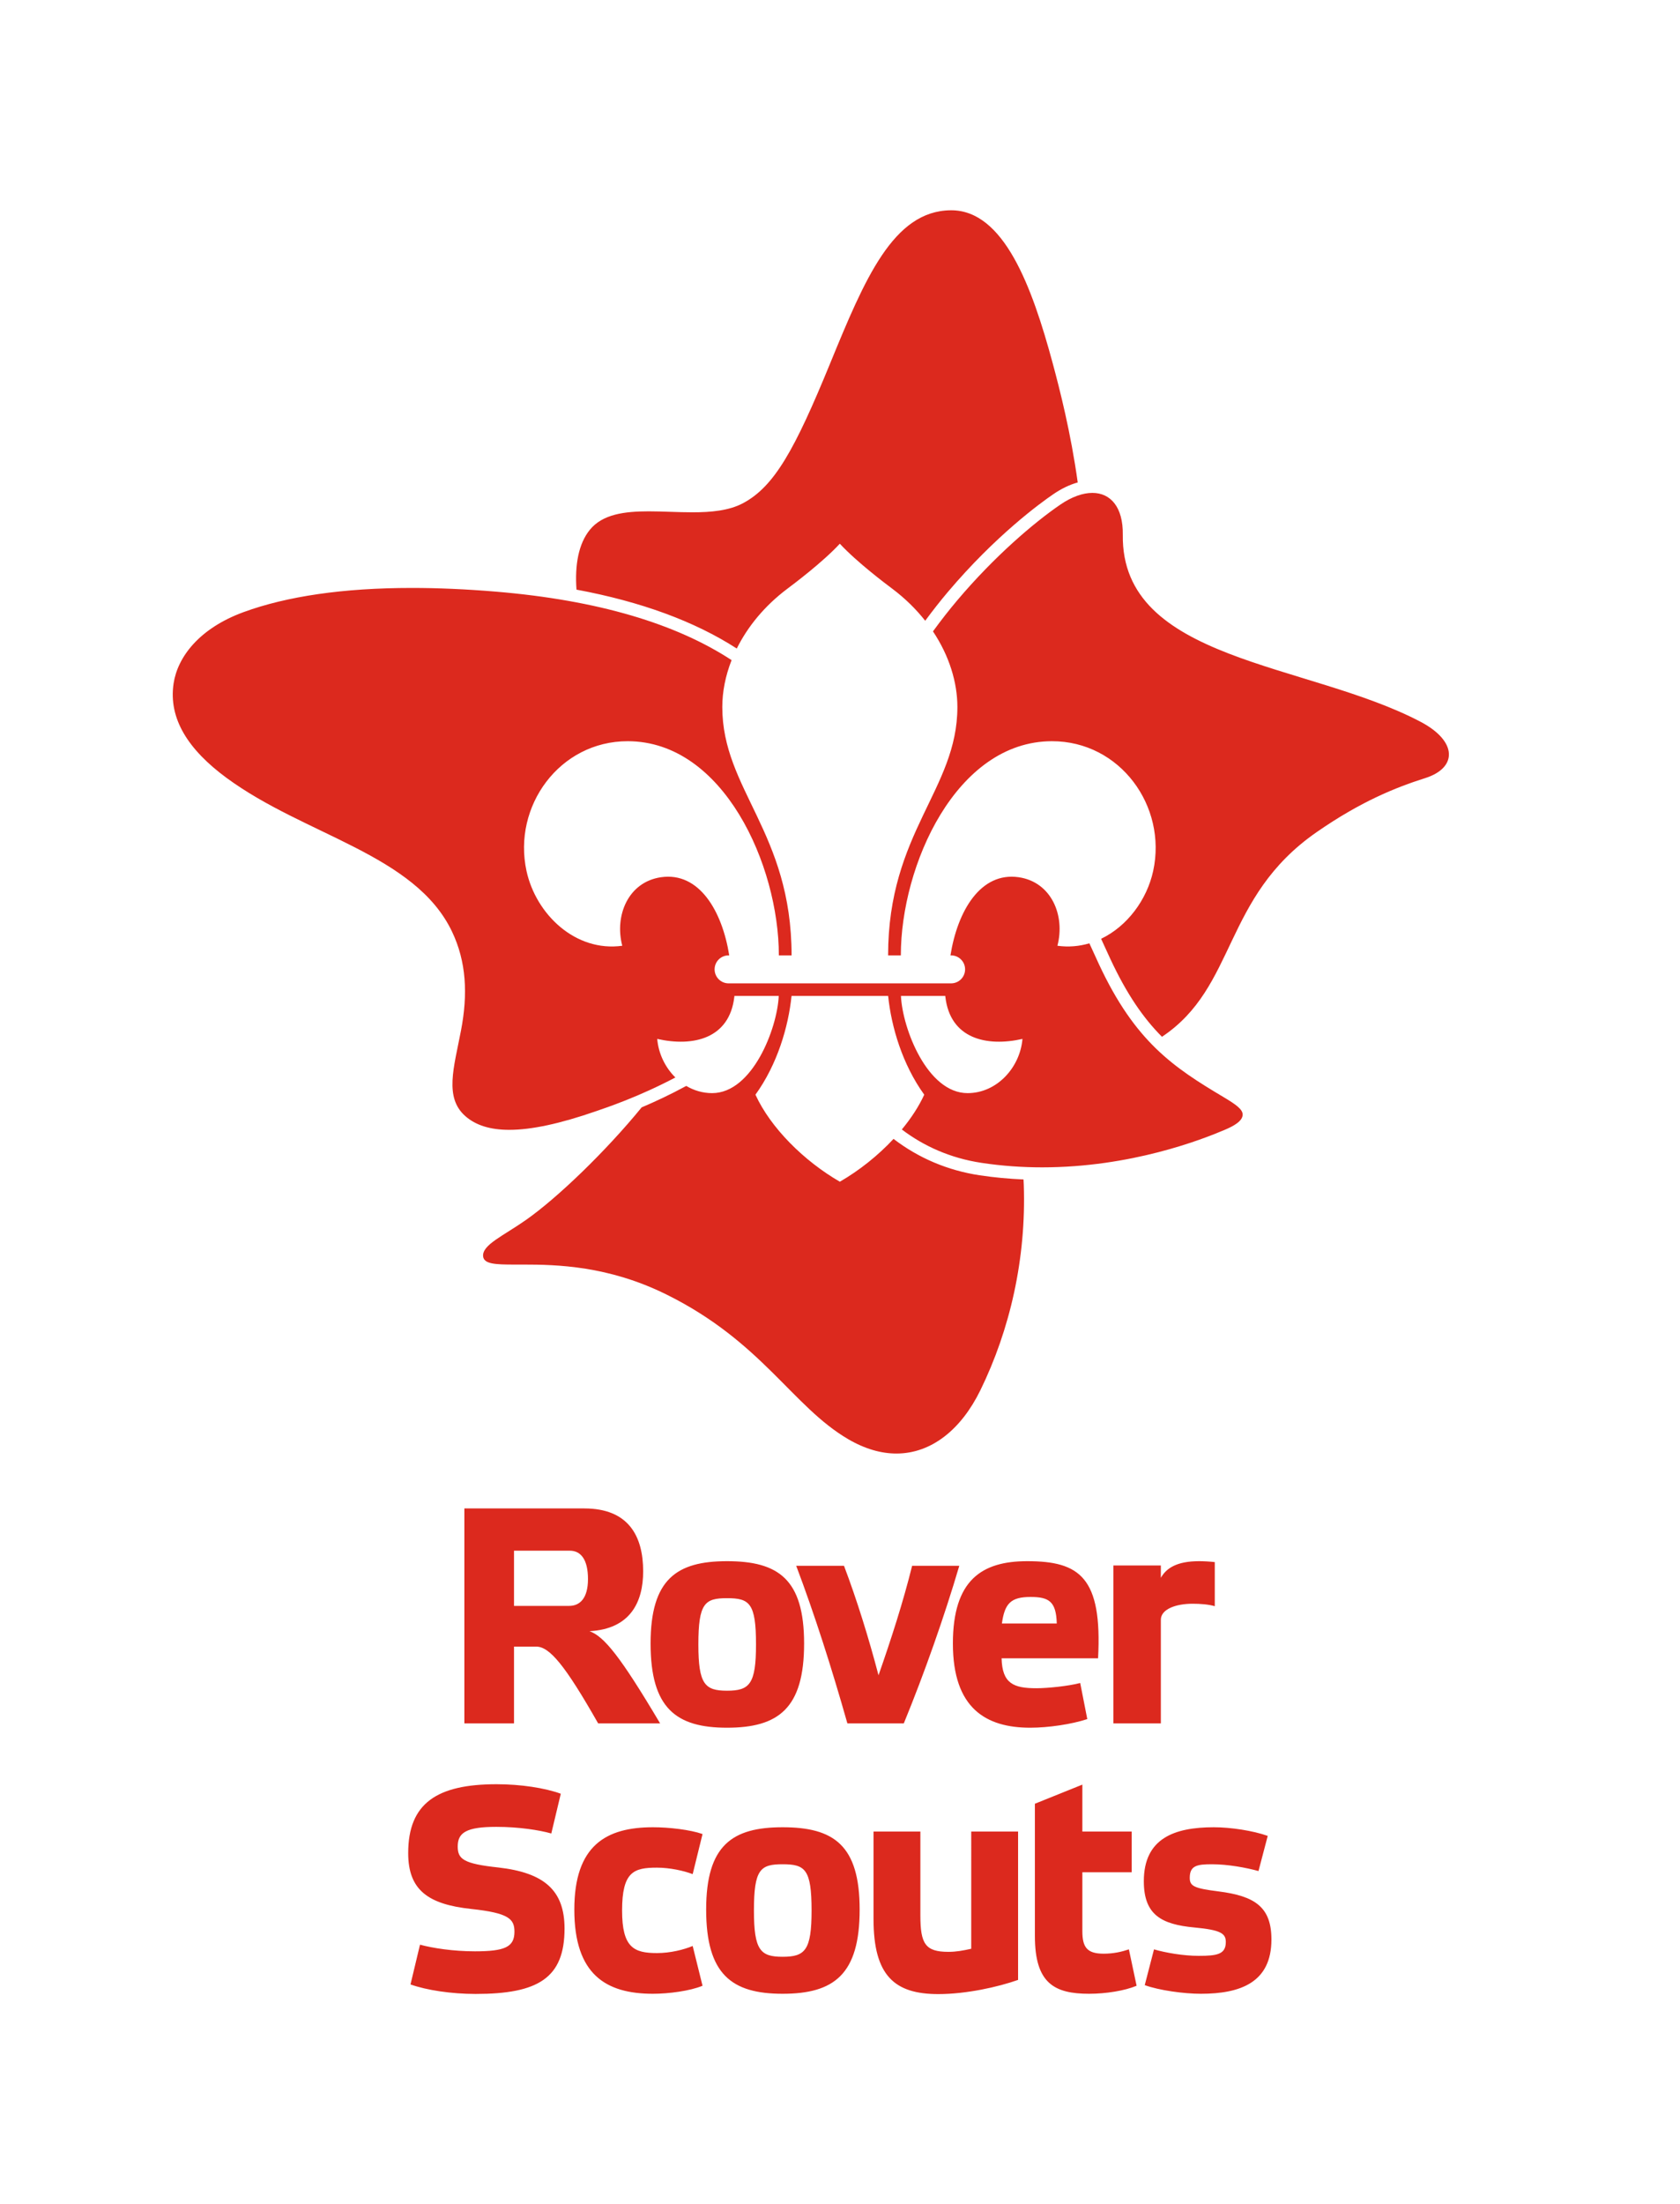 <svg version="1.1" viewBox="0 0 490.23 642.74" xml:space="preserve" xmlns="http://www.w3.org/2000/svg"><defs><clipPath id="a"><path d="M 0,482.057 H 367.674 V 0 H 0 Z"/></clipPath></defs><g transform="matrix(1.333 0 0 -1.333 0 642.74)"><g clip-path="url(#a)"><g transform="translate(112.52 142.9)"><path d="m0 0h12.214c2.428 0 3.98-1.955 3.98-6.206 0-4.185-1.754-5.871-4.117-5.871h-12.077zm0-20.985h4.856c2.902 0 6.277-3.981 13.564-16.802h13.564c-8.772 14.779-12.281 19.028-15.451 20.177 8.906 0.472 11.74 6.343 11.74 13.089 0 7.761-3.24 13.766-12.889 13.766h-26.251v-47.032h10.867zm113.08 10.863c4.05 0 5.602-1.011 5.735-5.803h-12.011c0.607 4.386 1.958 5.803 6.276 5.803m10.864-18.826c-2.565-0.675-7.086-1.145-9.582-1.145-4.993 0-7.491 1.01-7.626 6.545h21.12c0.947 17.744-4.046 21.254-15.518 21.254-9.92 0-16.264-4.113-16.264-18.017 0-14.168 7.22-18.42 16.939-18.42 3.913 0 9.041 0.742 12.482 1.888zm-77.312 18.557c4.927 0 6.344-1.078 6.344-10.122 0-8.704-1.417-10.121-6.344-10.121-4.856 0-6.273 1.417-6.273 10.121 0 9.044 1.417 10.122 6.273 10.122m0-28.34c11.27 0 16.872 4.252 16.872 18.42 0 14.105-5.669 18.017-16.872 18.017-10.998 0-16.734-3.912-16.734-18.017 0-14.168 5.602-18.42 16.734-18.42m38.696 0.944c4.52 10.999 8.908 23.483 12.147 34.482h-10.324c-1.958-7.895-4.59-16.059-7.358-23.954-2.156 8.231-4.789 16.666-7.556 23.954h-10.461c4.05-10.729 7.761-22.336 11.203-34.482zm56.269 22.675c0 2.293 3.237 3.506 6.948 3.506 1.688 0 3.51-0.135 4.859-0.538v9.649c-1.216 0.135-2.428 0.201-3.442 0.201-4.993 0-7.22-1.619-8.365-3.643v2.7h-10.394v-34.55h10.394zm-41.507-71.982c-1.821-0.405-3.306-0.675-4.992-0.675-5.061 0-6.141 1.754-6.141 7.961v18.353h-10.255v-19.161c0-12.348 4.588-16.396 14.169-16.396 6.14 0 13.089 1.552 17.475 3.104v32.453h-10.256zm54.111 12.55c-5.33 0.675-6.275 1.147-6.275 2.969 0 2.698 1.62 2.969 4.858 2.969 3.509 0 7.489-0.743 10.189-1.485l2.024 7.692c-3.239 1.147-8.098 1.888-11.808 1.888-8.636 0-15.316-2.428-15.316-11.806 0-7.355 3.846-9.447 11.065-10.121 5.735-0.541 6.882-1.282 6.882-3.171 0-2.7-1.888-3.036-5.937-3.036-3.373 0-7.219 0.674-9.783 1.416l-2.025-7.827c3.172-1.146 8.57-1.888 12.28-1.888 8.705 0 15.452 2.496 15.452 11.874 0 7.085-3.577 9.513-11.606 10.526m-95.403-14.305c-4.858 0-6.275 1.418-6.275 10.121 0 9.041 1.417 10.122 6.275 10.122 4.926 0 6.342-1.081 6.342-10.122 0-8.703-1.416-10.121-6.342-10.121m0 28.338c-10.998 0-16.733-3.913-16.733-18.013 0-14.17 5.601-18.42 16.733-18.42 11.268 0 16.868 4.25 16.868 18.42 0 14.1-5.668 18.013-16.868 18.013m70.276-27.663c-3.643 0-4.655 1.417-4.655 4.926v12.887h10.796v8.906h-10.796v10.272l-10.391-4.182v-28.962c0-10.324 4.251-12.617 11.875-12.617 3.711 0 7.826 0.674 10.391 1.754l-1.688 7.961c-1.618-0.54-3.373-0.945-5.532-0.945m-97.787 18.825c2.834 0 5.87-0.674 7.827-1.417l2.159 8.771c-2.699 0.945-7.287 1.484-10.863 1.484-10.255 0-17.205-3.98-17.205-18.013 0-14.17 6.882-18.42 17.205-18.42 3.441 0 8.097 0.607 10.863 1.754l-2.159 8.704c-1.957-0.81-4.858-1.552-7.827-1.552-5.06 0-7.624 1.214-7.624 9.31 0 8.502 2.564 9.379 7.624 9.379m-34.72 0.037c-7.627 0.82-8.887 1.829-8.887 4.602 0 3.025 1.891 4.285 8.446 4.285 4.853 0 9.391-0.693 12.039-1.449l2.08 8.698c-3.467 1.261-8.762 2.08-14.056 2.08-13.047 0-19.35-4.16-19.35-15.064 0-8.131 4.412-11.219 13.803-12.228 8.257-0.882 9.455-2.206 9.455-4.979 0-3.341-2.08-4.286-8.636-4.286-4.79 0-9.202 0.693-12.038 1.449l-2.08-8.697c3.53-1.261 8.95-2.08 14.245-2.08 13.678 0 19.476 3.466 19.476 14.307 0 8.383-4.475 12.228-14.497 13.362" fill="#dc291e"/></g><g transform="translate(311 324.24)"><path d="m0 0c-24.766 13.049-65.599 13.171-65.21 40.928 0.085 6.073-2.686 9.167-6.664 9.167-2.086 0-4.502-0.85-7.014-2.566-5.758-3.935-14.431-11.323-22.543-20.919-1.725-2.041-3.529-4.332-5.335-6.813 3.593-5.383 5.344-11.209 5.344-16.555 0-18.041-15.166-27.414-15.166-54.334h2.787c0 19.66 12.084 46.829 33.067 46.858 14.942 0.019 25.254-14.243 22.172-28.393-1.375-6.3-5.662-12.086-11.398-14.835h1e-3c0.194-0.425 0.387-0.848 0.577-1.267 0.488-1.073 0.973-2.135 1.459-3.176 3.604-7.714 7.216-12.911 11.284-16.998 16.41 10.918 13.264 30.455 33.803 44.735 9.649 6.708 17.349 9.814 23.801 11.854 7.122 2.251 7.086 8.072-0.965 12.314m-87.177-69.369c-7.891-1.779-15.803 0.06-16.874 9.175-6e-3 0.051-0.012 0.133-0.017 0.223h-9.708c0.321-7.098 5.755-21.26 14.583-21.26 6.469 0 11.503 5.672 12.016 11.862m48.205-16.553c4e-3 -1.463-2.086-2.554-3.85-3.308-5.07-2.167-20.598-8.239-40.033-8.239-4.258 0-8.704 0.292-13.267 0.98-6.861 1.033-12.684 3.679-17.461 7.306 2.035 2.459 3.725 5.037 4.905 7.612-4.797 6.638-7.211 14.869-7.9 21.6h-21.15c-0.689-6.731-3.103-14.962-7.9-21.6 3.314-7.231 10.592-14.49 18.475-19.042 4.278 2.47 8.372 5.741 11.756 9.368 5.463-4.187 11.86-6.908 18.866-7.964 3.133-0.472 6.345-0.771 9.588-0.911 0.024-0.41 0.044-0.81 0.056-1.194 0.552-16.127-3.032-31.704-9.51-44.937-4.193-8.563-10.7-13.833-18.371-13.833-3.322 0-6.864 0.989-10.53 3.128-12.268 7.155-18.853 21.32-39.883 31.703-12.675 6.259-23.948 6.514-31.283 6.514-0.654 0-1.277-2e-3 -1.866-2e-3 -4.256 0-6.788 0.106-6.917 1.85-0.184 2.482 4.407 4.422 9.373 7.904 6.901 4.837 17.492 15.034 25.336 24.639 2.899 1.227 6.24 2.78 9.764 4.693-1e-3 0-1e-3 0-2e-3 1e-3 1.674-0.992 3.594-1.577 5.664-1.577 8.827 0 14.261 14.162 14.582 21.26h-9.707c-6e-3 -0.09-0.013-0.172-0.018-0.223-1.07-9.115-8.983-10.954-16.874-9.175 0.264-3.187 1.733-6.23 3.972-8.439v1e-3c-8.07-4.257-15-6.558-17.37-7.38-7.932-2.75-14.164-4.077-18.986-4.077-4.21 0-7.345 1.012-9.593 2.975-4.687 4.089-2.536 10.623-0.978 18.758 1.529 7.983 1.169 15.062-1.963 21.63-8.087 16.954-32.163 20.998-49.348 33.632-8.374 6.159-12.768 12.944-11.603 20.675 0.863 5.727 5.557 12.039 15.34 15.613 9.419 3.44 21.733 5.281 36.82 5.281 5.718 0 11.835-0.264 18.343-0.807 22.441-1.869 39.538-7.056 51.646-14.988-1.362-3.459-2.035-6.953-2.035-10.263 0-18.041 15.167-27.414 15.167-54.334h-2.787c0 19.66-12.085 46.829-33.068 46.858-14.942 0.019-25.253-14.243-22.173-28.393 2.067-9.467 10.703-17.782 20.965-16.359-1.738 6.568 1.284 13.95 8.481 14.993 8.32 1.205 13.377-7.324 14.932-17.099h-0.142c-1.69 0-3.06-1.37-3.06-3.06 0-1.691 1.37-3.061 3.06-3.061h48.712c1.691 0 3.061 1.37 3.061 3.061 0 1.69-1.37 3.06-3.061 3.06h-0.142c1.555 9.775 6.613 18.304 14.932 17.099 7.197-1.043 10.22-8.425 8.481-14.993 2.448-0.339 4.802-0.119 6.998 0.533h-1e-3c0.715-1.562 1.412-3.111 2.115-4.616 7.91-16.93 16.266-22.492 27.27-29.039 2.711-1.613 4.17-2.671 4.172-3.814m-145.83 114.85c-0.39 5.4 0.44 10.054 2.94 13.113 2.773 3.393 7.561 4.017 12.881 4.017 3.098-1e-3 6.376-0.212 9.539-0.212 4.095 0 8.001 0.354 11.075 1.984 6.892 3.653 11.367 11.761 19.085 30.581 7.565 18.445 13.813 33.407 26.403 33.516 0.035 0 0.068 1e-3 0.104 1e-3 11.512 0 17.668-16.589 22.245-33.567 1.514-5.619 3.948-15.125 5.451-25.981-1.756-0.488-3.568-1.356-5.362-2.582-2.772-1.894-12.627-9.034-23.093-21.413-1.624-1.922-3.282-4.03-4.932-6.265 1e-3 0 1e-3 -1e-3 2e-3 -2e-3 -1.985 2.513-4.389 4.895-7.245 7.035-1.293 0.97-7.666 5.742-11.447 9.822-3.781-4.08-10.154-8.852-11.448-9.822-5.086-3.813-8.759-8.381-11.112-13.116 1e-3 1e-3 1e-3 2e-3 1e-3 3e-3 -9.209 5.94-20.946 10.254-35.087 12.888" fill="#dc291e"/></g></g></g></svg>
